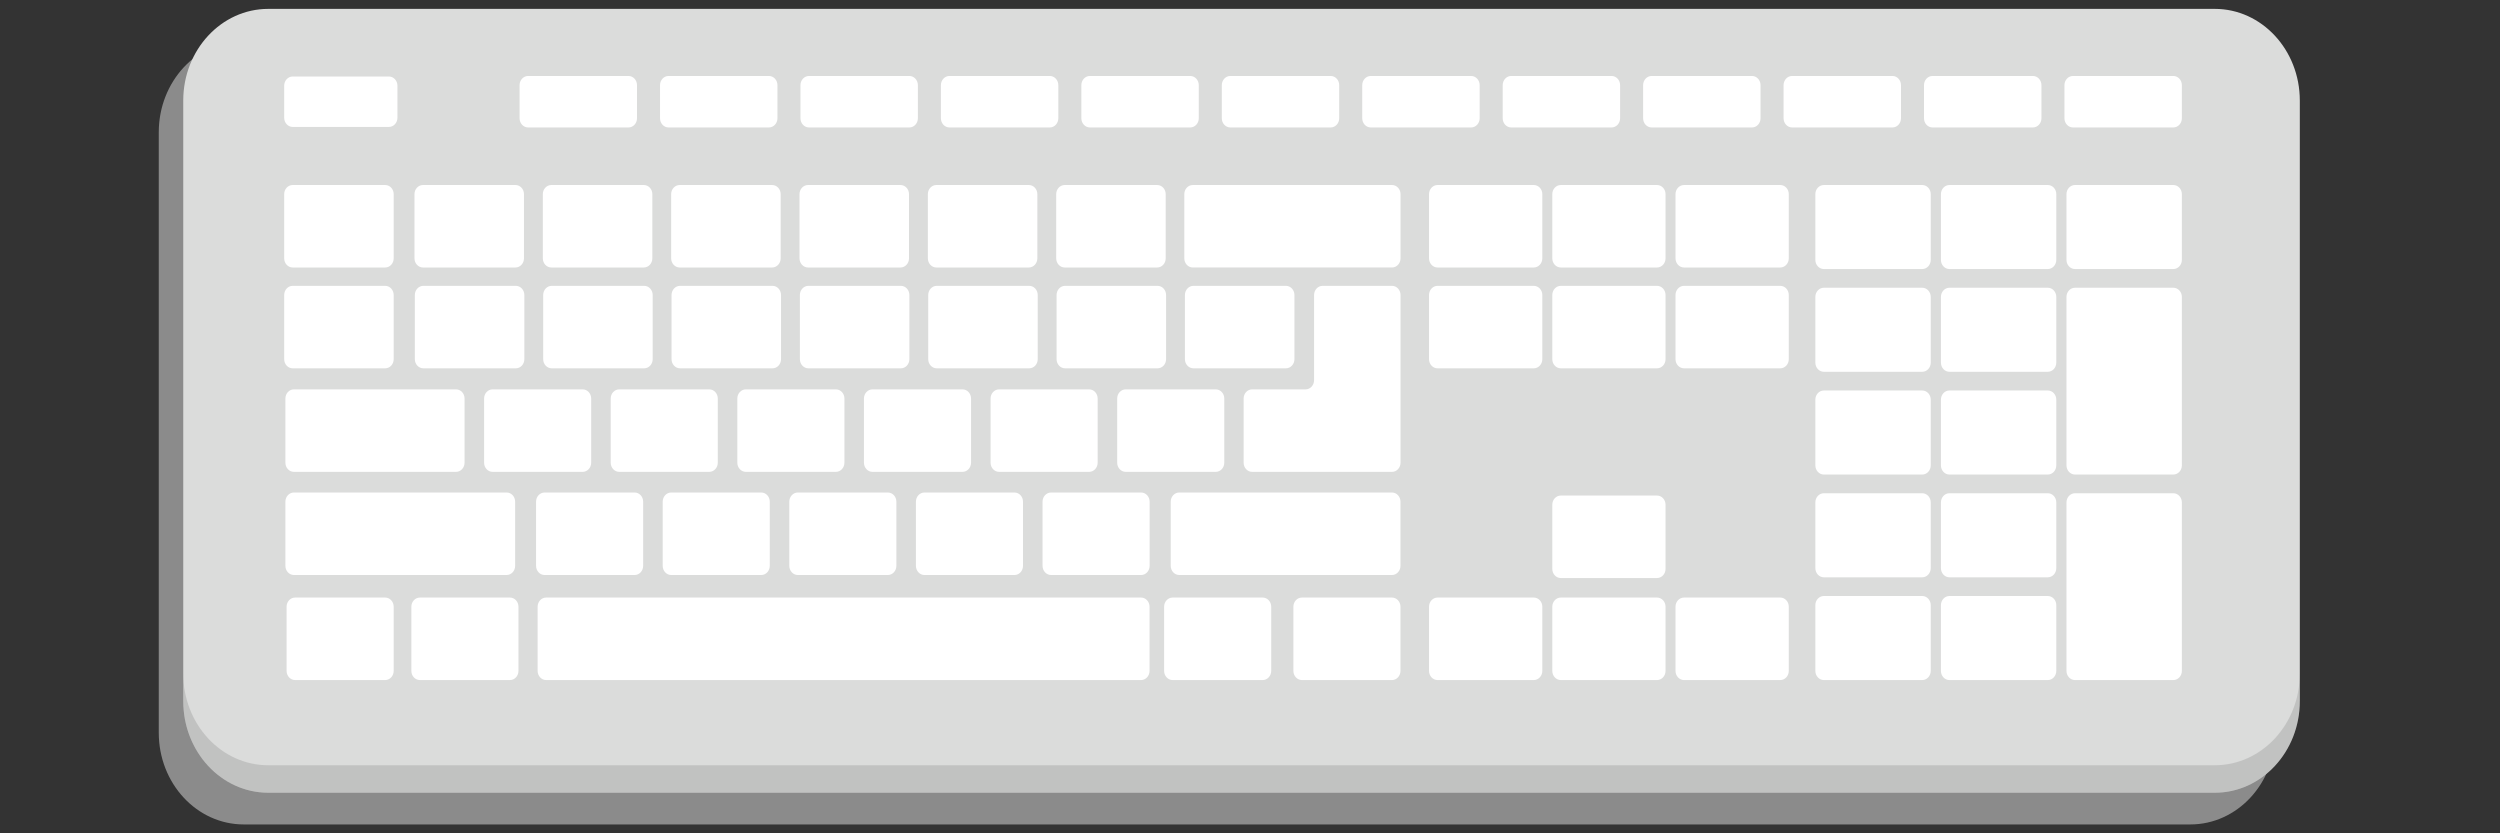 <?xml version="1.0" encoding="utf-8"?>
<!-- Generator: Adobe Illustrator 15.0.0, SVG Export Plug-In . SVG Version: 6.00 Build 0)  -->
<!DOCTYPE svg PUBLIC "-//W3C//DTD SVG 1.1//EN" "http://www.w3.org/Graphics/SVG/1.1/DTD/svg11.dtd">
<svg version="1.1" id="图层_1" xmlns="http://www.w3.org/2000/svg" xmlns:xlink="http://www.w3.org/1999/xlink" x="0px" y="0px"
	 width="850.394px" height="283.464px" viewBox="0 0 850.394 283.464" enable-background="new 0 0 850.394 283.464"
	 xml:space="preserve">
<rect x="0" y="0" width="850.394" height="283.464" fill="#333333" stroke="none"/>
<g opacity="0.6">
	<g>
		<defs>
			<rect id="SVGID_1_" x="54.006" y="13.807" width="719.965" height="266.635"/>
		</defs>
		<clipPath id="SVGID_2_">
			<use xlink:href="#SVGID_1_"  overflow="visible"/>
		</clipPath>
		<path clip-path="url(#SVGID_2_)" fill="#C6C6C6" d="M773.973,45.002c0-17.237-12.952-31.195-28.919-31.195H82.92
			c-15.97,0-28.915,13.958-28.915,31.195V249.25c0,17.234,12.945,31.191,28.915,31.191h662.134
			c15.967,0,28.919-13.957,28.919-31.191V45.002z"/>
	</g>
</g>
<path fill="#DBDCDB" d="M782.299,34.217c0-17.237-12.952-31.195-28.919-31.195H91.247c-15.97,0-28.915,13.958-28.915,31.195v204.248
	c0,17.234,12.945,31.191,28.915,31.191H753.38c15.967,0,28.919-13.957,28.919-31.191V34.217z"/>
<g opacity="0.2">
	<g>
		<defs>
			<rect id="SVGID_3_" x="62.332" y="229.114" width="719.963" height="40.545"/>
		</defs>
		<clipPath id="SVGID_4_">
			<use xlink:href="#SVGID_3_"  overflow="visible"/>
		</clipPath>
		<path clip-path="url(#SVGID_4_)" fill="#5C5B5C" d="M753.38,260.301H91.247c-15.969,0-28.915-13.955-28.915-31.182v9.346
			c0,17.234,12.946,31.191,28.915,31.191H753.38c15.967,0,28.918-13.957,28.918-31.191v-9.346
			C782.298,246.346,769.347,260.301,753.38,260.301"/>
	</g>
</g>
<path fill="#FFFFFF" d="M135.193,29.151c0-1.724-1.302-3.126-2.892-3.126H99.555c-1.59,0-2.888,1.403-2.888,3.126v10.903
	c0,1.72,1.298,3.122,2.888,3.122h32.746c1.59,0,2.892-1.402,2.892-3.122V29.151z"/>
<path fill="#FFFFFF" d="M216.682,28.969c0-1.721-1.303-3.128-2.89-3.128h-34.158c-1.591,0-2.895,1.408-2.895,3.128v11.259
	c0,1.725,1.304,3.128,2.895,3.128h34.158c1.587,0,2.89-1.404,2.89-3.128V28.969z"/>
<path fill="#FFFFFF" d="M264.456,28.969c0-1.721-1.303-3.128-2.896-3.128H227.4c-1.583,0-2.889,1.408-2.889,3.128v11.259
	c0,1.725,1.306,3.128,2.889,3.128h34.16c1.593,0,2.896-1.404,2.896-3.128V28.969z"/>
<path fill="#FFFFFF" d="M312.225,28.969c0-1.721-1.303-3.128-2.893-3.128H275.18c-1.595,0-2.896,1.408-2.896,3.128v11.259
	c0,1.725,1.301,3.128,2.896,3.128h34.152c1.59,0,2.893-1.404,2.893-3.128V28.969z"/>
<path fill="#FFFFFF" d="M359.999,28.969c0-1.721-1.303-3.128-2.887-3.128h-34.159c-1.593,0-2.896,1.408-2.896,3.128v11.259
	c0,1.725,1.304,3.128,2.896,3.128h34.159c1.584,0,2.887-1.404,2.887-3.128V28.969z"/>
<path fill="#FFFFFF" d="M407.775,28.969c0-1.721-1.306-3.128-2.896-3.128h-34.152c-1.59,0-2.896,1.408-2.896,3.128v11.259
	c0,1.725,1.306,3.128,2.896,3.128h34.152c1.59,0,2.896-1.404,2.896-3.128V28.969z"/>
<path fill="#FFFFFF" d="M455.542,28.969c0-1.721-1.297-3.128-2.887-3.128h-34.162c-1.583,0-2.89,1.408-2.89,3.128v11.259
	c0,1.725,1.306,3.128,2.89,3.128h34.162c1.59,0,2.887-1.404,2.887-3.128V28.969z"/>
<path fill="#FFFFFF" d="M503.322,28.969c0-1.721-1.31-3.128-2.893-3.128h-34.163c-1.59,0-2.891,1.408-2.891,3.128v11.259
	c0,1.725,1.301,3.128,2.891,3.128h34.163c1.583,0,2.893-1.404,2.893-3.128V28.969z"/>
<path fill="#FFFFFF" d="M551.088,28.969c0-1.721-1.296-3.128-2.894-3.128h-34.154c-1.59,0-2.886,1.408-2.886,3.128v11.259
	c0,1.725,1.296,3.128,2.886,3.128h34.154c1.598,0,2.894-1.404,2.894-3.128V28.969z"/>
<path fill="#FFFFFF" d="M598.862,28.969c0-1.721-1.303-3.128-2.887-3.128h-34.158c-1.6,0-2.896,1.408-2.896,3.128v11.259
	c0,1.725,1.297,3.128,2.896,3.128h34.158c1.584,0,2.887-1.404,2.887-3.128V28.969z"/>
<path fill="#FFFFFF" d="M646.635,28.969c0-1.721-1.304-3.128-2.887-3.128h-34.165c-1.583,0-2.89,1.408-2.89,3.128v11.259
	c0,1.725,1.307,3.128,2.89,3.128h34.165c1.583,0,2.887-1.404,2.887-3.128V28.969z"/>
<path fill="#FFFFFF" d="M694.412,28.969c0-1.721-1.296-3.128-2.896-3.128h-34.159c-1.6,0-2.896,1.408-2.896,3.128v11.259
	c0,1.725,1.297,3.128,2.896,3.128h34.159c1.6,0,2.896-1.404,2.896-3.128V28.969z"/>
<path fill="#FFFFFF" d="M742.179,28.969c0-1.721-1.304-3.128-2.896-3.128H705.13c-1.583,0-2.894,1.408-2.894,3.128v11.259
	c0,1.725,1.311,3.128,2.894,3.128h34.152c1.593,0,2.896-1.404,2.896-3.128V28.969z"/>
<path fill="#FFFFFF" d="M133.917,87.876c0,1.713-1.299,3.116-2.889,3.116H99.555c-1.59,0-2.888-1.403-2.888-3.116V66.04
	c0-1.715,1.298-3.105,2.888-3.105h31.474c1.59,0,2.889,1.39,2.889,3.105V87.876z"/>
<path fill="#FFFFFF" d="M133.917,122.182c0,1.716-1.299,3.107-2.889,3.107H99.555c-1.59,0-2.888-1.391-2.888-3.107v-21.828
	c0-1.718,1.298-3.124,2.888-3.124h31.474c1.59,0,2.889,1.405,2.889,3.124V122.182z"/>
<path fill="#FFFFFF" d="M178.361,122.182c0,1.716-1.302,3.107-2.889,3.107h-31.469c-1.587,0-2.894-1.391-2.894-3.107v-21.828
	c0-1.718,1.306-3.124,2.894-3.124h31.469c1.587,0,2.889,1.405,2.889,3.124V122.182z"/>
<path fill="#FFFFFF" d="M222.014,122.182c0,1.716-1.295,3.107-2.883,3.107H187.66c-1.587,0-2.891-1.391-2.891-3.107v-21.828
	c0-1.718,1.303-3.124,2.891-3.124h31.471c1.587,0,2.883,1.405,2.883,3.124V122.182z"/>
<path fill="#FFFFFF" d="M265.673,122.182c0,1.716-1.299,3.107-2.888,3.107h-31.466c-1.591,0-2.889-1.391-2.889-3.107v-21.828
	c0-1.718,1.298-3.124,2.889-3.124h31.466c1.589,0,2.888,1.405,2.888,3.124V122.182z"/>
<path fill="#FFFFFF" d="M309.332,122.182c0,1.716-1.299,3.107-2.889,3.107h-31.47c-1.587,0-2.887-1.391-2.887-3.107v-21.828
	c0-1.718,1.3-3.124,2.887-3.124h31.47c1.59,0,2.889,1.405,2.889,3.124V122.182z"/>
<path fill="#FFFFFF" d="M352.991,122.182c0,1.716-1.299,3.107-2.889,3.107h-31.466c-1.59,0-2.893-1.391-2.893-3.107v-21.828
	c0-1.718,1.303-3.124,2.893-3.124h31.466c1.59,0,2.889,1.405,2.889,3.124V122.182z"/>
<path fill="#FFFFFF" d="M396.65,122.182c0,1.716-1.303,3.107-2.889,3.107h-31.474c-1.583,0-2.885-1.391-2.885-3.107v-21.828
	c0-1.718,1.302-3.124,2.885-3.124h31.474c1.586,0,2.889,1.405,2.889,3.124V122.182z"/>
<path fill="#FFFFFF" d="M440.313,122.182c0,1.716-1.309,3.107-2.896,3.107h-31.465c-1.59,0-2.893-1.391-2.893-3.107v-21.828
	c0-1.718,1.303-3.124,2.893-3.124h31.465c1.588,0,2.896,1.405,2.896,3.124V122.182z"/>
<path fill="#FFFFFF" d="M416.45,157.391c0,1.715-1.306,3.115-2.896,3.115h-30.646c-1.584,0-2.889-1.4-2.889-3.115v-21.832
	c0-1.716,1.305-3.111,2.889-3.111h30.646c1.59,0,2.896,1.396,2.896,3.111V157.391z"/>
<path fill="#FFFFFF" d="M373.376,157.391c0,1.715-1.3,3.115-2.89,3.115h-30.644c-1.59,0-2.892-1.4-2.892-3.115v-21.832
	c0-1.716,1.302-3.111,2.892-3.111h30.644c1.59,0,2.89,1.396,2.89,3.111V157.391z"/>
<path fill="#FFFFFF" d="M330.309,157.391c0,1.715-1.305,3.115-2.895,3.115H296.77c-1.587,0-2.893-1.4-2.893-3.115v-21.832
	c0-1.716,1.306-3.111,2.893-3.111h30.644c1.59,0,2.895,1.396,2.895,3.111V157.391z"/>
<path fill="#FFFFFF" d="M287.239,157.391c0,1.715-1.306,3.115-2.896,3.115h-30.644c-1.587,0-2.893-1.4-2.893-3.115v-21.832
	c0-1.716,1.306-3.111,2.893-3.111h30.644c1.59,0,2.896,1.396,2.896,3.111V157.391z"/>
<path fill="#FFFFFF" d="M244.162,157.391c0,1.715-1.299,3.115-2.89,3.115h-30.644c-1.59,0-2.893-1.4-2.893-3.115v-21.832
	c0-1.716,1.303-3.111,2.893-3.111h30.644c1.591,0,2.89,1.396,2.89,3.111V157.391z"/>
<path fill="#FFFFFF" d="M201.095,157.391c0,1.715-1.303,3.115-2.894,3.115h-30.644c-1.593,0-2.889-1.4-2.889-3.115v-21.832
	c0-1.716,1.296-3.111,2.889-3.111h30.644c1.591,0,2.894,1.396,2.894,3.111V157.391z"/>
<path fill="#FFFFFF" d="M391.055,192.473c0,1.717-1.299,3.121-2.89,3.121h-30.646c-1.584,0-2.89-1.404-2.89-3.121v-21.83
	c0-1.711,1.306-3.111,2.89-3.111h30.646c1.591,0,2.89,1.4,2.89,3.111V192.473z"/>
<path fill="#FFFFFF" d="M432.413,228.213c0,1.711-1.306,3.115-2.893,3.115h-30.643c-1.593,0-2.896-1.404-2.896-3.115v-21.838
	c0-1.717,1.303-3.111,2.896-3.111h30.643c1.587,0,2.893,1.395,2.893,3.111V228.213z"/>
<path fill="#FFFFFF" d="M476.383,228.213c0,1.711-1.303,3.115-2.886,3.115h-30.646c-1.594,0-2.894-1.404-2.894-3.115v-21.838
	c0-1.717,1.3-3.111,2.894-3.111h30.646c1.583,0,2.886,1.395,2.886,3.111V228.213z"/>
<path fill="#FFFFFF" d="M133.914,228.213c0,1.711-1.299,3.115-2.893,3.115h-30.644c-1.59,0-2.893-1.404-2.893-3.115v-21.838
	c0-1.717,1.303-3.111,2.893-3.111h30.644c1.594,0,2.893,1.395,2.893,3.111V228.213z"/>
<path fill="#FFFFFF" d="M176.358,228.213c0,1.711-1.298,3.115-2.888,3.115h-30.647c-1.594,0-2.896-1.404-2.896-3.115v-21.838
	c0-1.717,1.302-3.111,2.896-3.111h30.647c1.59,0,2.888,1.395,2.888,3.111V228.213z"/>
<path fill="#FFFFFF" d="M347.984,192.473c0,1.717-1.3,3.121-2.89,3.121h-30.647c-1.586,0-2.889-1.404-2.889-3.121v-21.83
	c0-1.711,1.302-3.111,2.889-3.111h30.647c1.59,0,2.89,1.4,2.89,3.111V192.473z"/>
<path fill="#FFFFFF" d="M304.91,192.473c0,1.717-1.302,3.121-2.886,3.121h-30.646c-1.587,0-2.89-1.404-2.89-3.121v-21.83
	c0-1.711,1.302-3.111,2.89-3.111h30.646c1.584,0,2.886,1.4,2.886,3.111V192.473z"/>
<path fill="#FFFFFF" d="M261.843,192.473c0,1.717-1.302,3.121-2.888,3.121h-30.647c-1.591,0-2.89-1.404-2.89-3.121v-21.83
	c0-1.711,1.299-3.111,2.89-3.111h30.647c1.586,0,2.888,1.4,2.888,3.111V192.473z"/>
<path fill="#FFFFFF" d="M218.773,192.473c0,1.717-1.299,3.121-2.89,3.121h-30.647c-1.586,0-2.889-1.404-2.889-3.121v-21.83
	c0-1.711,1.303-3.111,2.889-3.111h30.647c1.591,0,2.89,1.4,2.89,3.111V192.473z"/>
<path fill="#FFFFFF" d="M136.401,132.448h-5.783h-6.134h-5.778H99.969c-1.591,0-2.889,1.396-2.889,3.111v21.832
	c0,1.715,1.298,3.115,2.889,3.115h18.737h5.778h6.134h5.783h18.73c1.59,0,2.896-1.4,2.896-3.115v-21.832
	c0-1.716-1.306-3.111-2.896-3.111H136.401z"/>
<path fill="#FFFFFF" d="M146.679,167.532H140.9h-9.49h-5.789H99.969c-1.59,0-2.89,1.4-2.89,3.111v21.83
	c0,1.717,1.3,3.119,2.89,3.119h25.653h5.789h9.49h5.779h25.66c1.59,0,2.889-1.402,2.889-3.119v-21.83
	c0-1.711-1.299-3.111-2.889-3.111H146.679z"/>
<path fill="#FFFFFF" d="M310.188,203.264h-5.785h-34.901h-5.779h-77.952c-1.591,0-2.894,1.395-2.894,3.113v21.834
	c0,1.715,1.303,3.117,2.894,3.117h77.952h5.779h34.901h5.785h77.949c1.591,0,2.892-1.402,2.892-3.117v-21.834
	c0-1.719-1.301-3.113-2.892-3.113H310.188z"/>
<path fill="#FFFFFF" d="M447.837,167.532h-5.781h-9.491h-5.781h-25.66c-1.591,0-2.894,1.4-2.894,3.111v21.83
	c0,1.717,1.303,3.119,2.894,3.119h25.66h5.781h9.491h5.781h25.66c1.584,0,2.886-1.402,2.886-3.119v-21.83
	c0-1.711-1.302-3.111-2.886-3.111H447.837z"/>
<path fill="#FFFFFF" d="M449.885,97.23c-1.595,0-2.894,1.406-2.894,3.124v28.967c0,1.729-1.299,3.127-2.883,3.127h-18.189
	c-1.593,0-2.889,1.396-2.889,3.111v21.832c0,1.715,1.296,3.115,2.889,3.115h9.068h5.785h16.613h5.785h10.339
	c1.591,0,2.894-1.4,2.894-3.115v-57.038c0-1.718-1.303-3.124-2.894-3.124H449.885z"/>
<path fill="#FFFFFF" d="M178.237,87.876c0,1.713-1.304,3.116-2.89,3.116h-31.466c-1.59,0-2.893-1.403-2.893-3.116V66.04
	c0-1.715,1.303-3.105,2.893-3.105h31.466c1.586,0,2.89,1.39,2.89,3.105V87.876z"/>
<path fill="#FFFFFF" d="M221.898,87.876c0,1.713-1.305,3.116-2.896,3.116h-31.464c-1.591,0-2.891-1.403-2.891-3.116V66.04
	c0-1.715,1.3-3.105,2.891-3.105h31.464c1.591,0,2.896,1.39,2.896,3.105V87.876z"/>
<path fill="#FFFFFF" d="M265.551,87.876c0,1.713-1.306,3.116-2.89,3.116h-31.469c-1.59,0-2.894-1.403-2.894-3.116V66.04
	c0-1.715,1.304-3.105,2.894-3.105h31.469c1.584,0,2.89,1.39,2.89,3.105V87.876z"/>
<path fill="#FFFFFF" d="M309.208,87.876c0,1.713-1.299,3.116-2.89,3.116h-31.469c-1.586,0-2.89-1.403-2.89-3.116V66.04
	c0-1.715,1.304-3.105,2.89-3.105h31.469c1.591,0,2.89,1.39,2.89,3.105V87.876z"/>
<path fill="#FFFFFF" d="M352.863,87.876c0,1.713-1.299,3.116-2.889,3.116h-31.466c-1.59,0-2.89-1.403-2.89-3.116V66.04
	c0-1.715,1.3-3.105,2.89-3.105h31.466c1.59,0,2.889,1.39,2.889,3.105V87.876z"/>
<path fill="#FFFFFF" d="M396.521,87.876c0,1.713-1.305,3.116-2.892,3.116h-31.47c-1.583,0-2.885-1.403-2.885-3.116V66.04
	c0-1.715,1.302-3.105,2.885-3.105h31.47c1.587,0,2.892,1.39,2.892,3.105V87.876z"/>
<path fill="#FFFFFF" d="M524.63,87.876c0,1.713-1.31,3.116-2.894,3.116H488.99c-1.593,0-2.896-1.403-2.896-3.116V66.04
	c0-1.715,1.303-3.105,2.896-3.105h32.747c1.584,0,2.894,1.39,2.894,3.105V87.876z"/>
<path fill="#FFFFFF" d="M566.547,87.876c0,1.713-1.306,3.116-2.897,3.116h-32.733c-1.597,0-2.892-1.403-2.892-3.116V66.04
	c0-1.715,1.295-3.105,2.892-3.105h32.733c1.592,0,2.897,1.39,2.897,3.105V87.876z"/>
<path fill="#FFFFFF" d="M608.467,87.876c0,1.713-1.296,3.116-2.886,3.116h-32.753c-1.589,0-2.891-1.403-2.891-3.116V66.04
	c0-1.715,1.302-3.105,2.891-3.105h32.753c1.59,0,2.886,1.39,2.886,3.105V87.876z"/>
<path fill="#FFFFFF" d="M524.63,122.182c0,1.716-1.31,3.107-2.894,3.107H488.99c-1.593,0-2.896-1.391-2.896-3.107v-21.828
	c0-1.718,1.303-3.124,2.896-3.124h32.747c1.584,0,2.894,1.405,2.894,3.124V122.182z"/>
<path fill="#FFFFFF" d="M566.547,122.182c0,1.716-1.306,3.107-2.897,3.107h-32.733c-1.597,0-2.892-1.391-2.892-3.107v-21.828
	c0-1.718,1.295-3.124,2.892-3.124h32.733c1.592,0,2.897,1.405,2.897,3.124V122.182z"/>
<path fill="#FFFFFF" d="M608.467,122.182c0,1.716-1.296,3.107-2.886,3.107h-32.753c-1.589,0-2.891-1.391-2.891-3.107v-21.828
	c0-1.718,1.302-3.124,2.891-3.124h32.753c1.59,0,2.886,1.405,2.886,3.124V122.182z"/>
<path fill="#FFFFFF" d="M524.63,228.213c0,1.711-1.31,3.115-2.894,3.115H488.99c-1.593,0-2.896-1.404-2.896-3.115v-21.838
	c0-1.717,1.303-3.111,2.896-3.111h32.747c1.584,0,2.894,1.395,2.894,3.111V228.213z"/>
<path fill="#FFFFFF" d="M566.547,228.213c0,1.711-1.306,3.115-2.897,3.115h-32.733c-1.597,0-2.892-1.404-2.892-3.115v-21.838
	c0-1.717,1.295-3.111,2.892-3.111h32.733c1.592,0,2.897,1.395,2.897,3.111V228.213z"/>
<path fill="#FFFFFF" d="M566.547,193.516c0,1.711-1.306,3.109-2.897,3.109h-32.733c-1.597,0-2.892-1.398-2.892-3.109v-21.832
	c0-1.723,1.295-3.119,2.892-3.119h32.733c1.592,0,2.897,1.396,2.897,3.119V193.516z"/>
<path fill="#FFFFFF" d="M608.467,228.213c0,1.711-1.296,3.115-2.886,3.115h-32.753c-1.589,0-2.891-1.404-2.891-3.115v-21.838
	c0-1.717,1.302-3.111,2.891-3.111h32.753c1.59,0,2.886,1.395,2.886,3.111V228.213z"/>
<path fill="#FFFFFF" d="M656.757,88.404c0,1.711-1.302,3.114-2.892,3.114h-33.468c-1.595,0-2.891-1.402-2.891-3.114V66.041
	c0-1.716,1.296-3.106,2.891-3.106h33.468c1.59,0,2.892,1.39,2.892,3.106V88.404z"/>
<path fill="#FFFFFF" d="M699.463,88.404c0,1.711-1.296,3.114-2.886,3.114H663.11c-1.598,0-2.887-1.402-2.887-3.114V66.041
	c0-1.716,1.289-3.106,2.887-3.106h33.468c1.59,0,2.886,1.39,2.886,3.106V88.404z"/>
<path fill="#FFFFFF" d="M742.179,88.404c0,1.711-1.304,3.114-2.896,3.114h-33.462c-1.59,0-2.894-1.402-2.894-3.114V66.041
	c0-1.716,1.304-3.106,2.894-3.106h33.462c1.593,0,2.896,1.39,2.896,3.106V88.404z"/>
<path fill="#FFFFFF" d="M656.757,123.355c0,1.711-1.302,3.11-2.892,3.11h-33.468c-1.595,0-2.891-1.398-2.891-3.11v-22.364
	c0-1.703,1.296-3.114,2.891-3.114h33.468c1.59,0,2.892,1.412,2.892,3.114V123.355z"/>
<path fill="#FFFFFF" d="M699.463,123.355c0,1.711-1.296,3.11-2.886,3.11H663.11c-1.598,0-2.887-1.398-2.887-3.11v-22.364
	c0-1.703,1.289-3.114,2.887-3.114h33.468c1.59,0,2.886,1.412,2.886,3.114V123.355z"/>
<path fill="#FFFFFF" d="M656.757,158.301c0,1.719-1.302,3.119-2.892,3.119h-33.468c-1.595,0-2.891-1.4-2.891-3.119v-22.354
	c0-1.726,1.296-3.117,2.891-3.117h33.468c1.59,0,2.892,1.392,2.892,3.117V158.301z"/>
<path fill="#FFFFFF" d="M699.463,158.301c0,1.719-1.296,3.119-2.886,3.119H663.11c-1.598,0-2.887-1.4-2.887-3.119v-22.354
	c0-1.726,1.289-3.117,2.887-3.117h33.468c1.59,0,2.886,1.392,2.886,3.117V158.301z"/>
<path fill="#FFFFFF" d="M739.283,97.878h-33.462c-1.591,0-2.894,1.411-2.894,3.114v15.903v6.461v34.945
	c0,1.719,1.303,3.119,2.894,3.119h33.462c1.593,0,2.896-1.4,2.896-3.119v-34.945v-6.461v-15.903
	C742.178,99.289,740.875,97.878,739.283,97.878"/>
<path fill="#FFFFFF" d="M656.757,193.252c0,1.717-1.302,3.125-2.892,3.125h-33.468c-1.595,0-2.891-1.408-2.891-3.125v-22.348
	c0-1.721,1.296-3.125,2.891-3.125h33.468c1.59,0,2.892,1.404,2.892,3.125V193.252z"/>
<path fill="#FFFFFF" d="M699.463,193.252c0,1.717-1.296,3.125-2.886,3.125H663.11c-1.598,0-2.887-1.408-2.887-3.125v-22.348
	c0-1.721,1.289-3.125,2.887-3.125h33.468c1.59,0,2.886,1.404,2.886,3.125V193.252z"/>
<path fill="#FFFFFF" d="M656.757,228.213c0,1.711-1.302,3.115-2.892,3.115h-33.468c-1.595,0-2.891-1.404-2.891-3.115v-22.367
	c0-1.713,1.296-3.111,2.891-3.111h33.468c1.59,0,2.892,1.398,2.892,3.111V228.213z"/>
<path fill="#FFFFFF" d="M699.463,228.213c0,1.711-1.296,3.115-2.886,3.115H663.11c-1.598,0-2.887-1.404-2.887-3.115v-22.367
	c0-1.713,1.289-3.111,2.887-3.111h33.468c1.59,0,2.886,1.398,2.886,3.111V228.213z"/>
<path fill="#FFFFFF" d="M739.283,167.78h-33.462c-1.591,0-2.894,1.404-2.894,3.125v17.719v4.631v34.957
	c0,1.715,1.303,3.117,2.894,3.117h33.462c1.593,0,2.896-1.402,2.896-3.117v-34.957v-4.631v-17.719
	C742.178,169.184,740.875,167.78,739.283,167.78"/>
<path fill="#FFFFFF" d="M443.547,62.935h-5.778h-2.938h-5.782h-23.311c-1.591,0-2.89,1.389-2.89,3.105v21.837
	c0,1.712,1.299,3.115,2.89,3.115h23.311h5.782h2.938h5.778h29.963c1.59,0,2.894-1.403,2.894-3.115V66.04
	c0-1.716-1.304-3.105-2.894-3.105H443.547z"/>
</svg>
